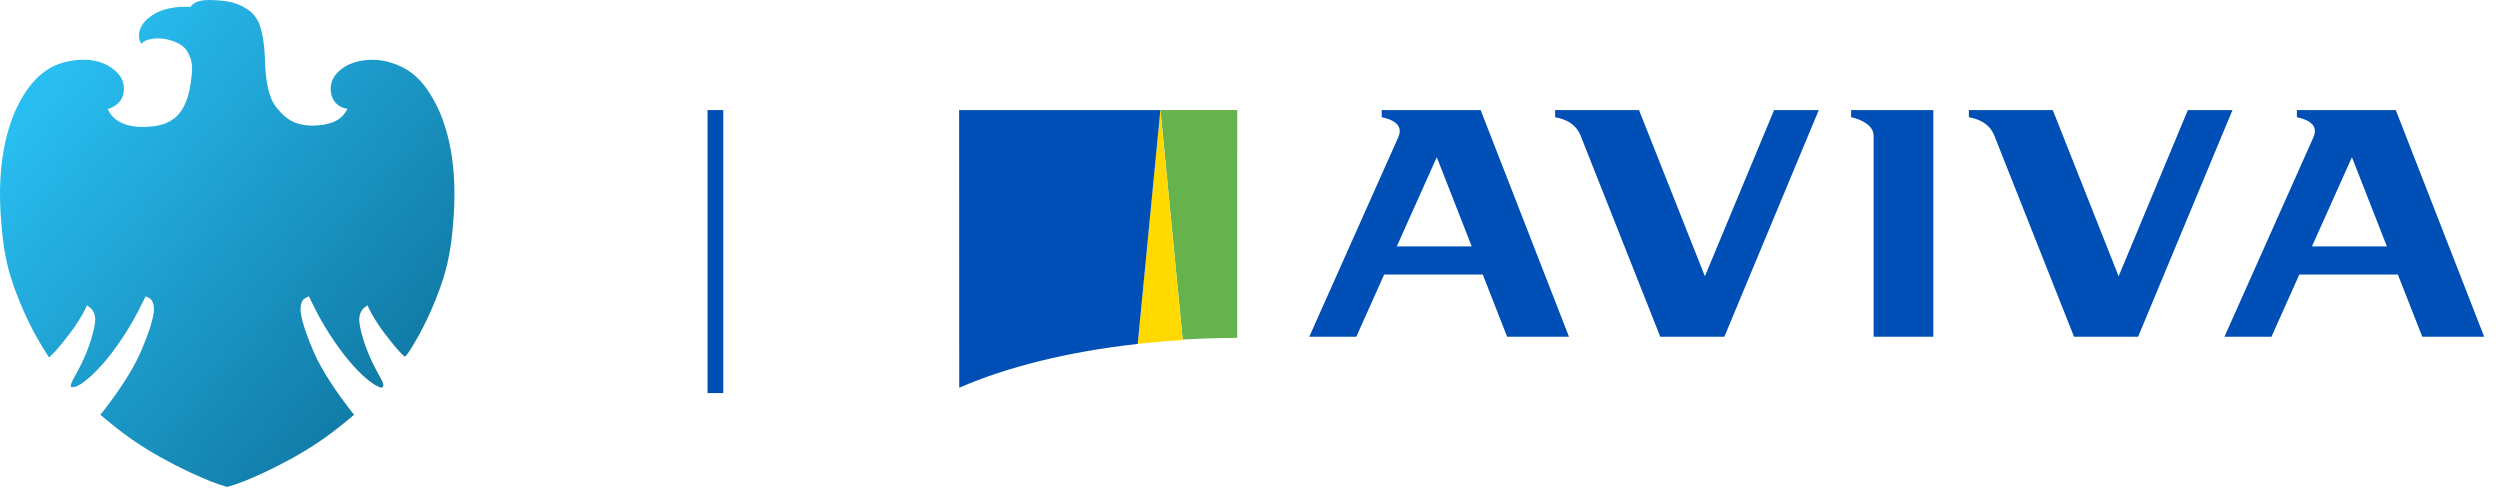 <svg width="159" height="32" viewBox="0 0 159 32" fill="none" xmlns="http://www.w3.org/2000/svg">
<path fill-rule="evenodd" clip-rule="evenodd" d="M12.167 0.379C12.131 0.421 12.124 0.442 12.076 0.438C11.968 0.429 11.723 0.431 11.65 0.431C11.307 0.431 11 0.485 10.71 0.546C10.096 0.674 9.718 0.927 9.382 1.195C9.226 1.319 8.929 1.667 8.862 2.038C8.805 2.351 8.863 2.526 8.928 2.682C8.939 2.708 8.979 2.755 8.987 2.783C9.171 2.592 9.476 2.443 10.052 2.441C10.695 2.438 11.576 2.731 11.884 3.226C12.324 3.932 12.236 4.503 12.143 5.182C11.906 6.921 11.258 7.824 9.82 8.023C9.571 8.058 9.325 8.075 9.088 8.075C8.078 8.075 7.341 7.757 6.964 7.151C6.862 6.988 6.85 6.936 6.85 6.936C6.85 6.936 6.963 6.908 7.063 6.862C7.445 6.683 7.733 6.419 7.838 6.01C7.954 5.556 7.836 5.046 7.537 4.711C6.995 4.105 6.244 3.797 5.304 3.797C4.782 3.797 4.319 3.896 4.023 3.978C2.839 4.308 1.895 5.199 1.137 6.703C0.6 7.767 0.225 9.172 0.081 10.66C-0.062 12.119 0.009 13.351 0.106 14.465C0.267 16.319 0.578 17.43 1.029 18.621C1.492 19.852 2.059 21.027 2.687 22.047C2.892 22.38 3.043 22.625 3.126 22.737C3.246 22.611 3.356 22.496 3.527 22.327C3.774 22.081 4.472 21.174 4.67 20.893C4.87 20.612 5.238 20.046 5.43 19.638L5.536 19.414L5.731 19.567C5.939 19.731 6.06 20.017 6.056 20.332C6.051 20.608 5.986 20.93 5.816 21.52C5.631 22.162 5.307 22.928 4.93 23.624C4.883 23.708 4.838 23.79 4.795 23.866C4.547 24.308 4.442 24.523 4.535 24.621C4.765 24.654 5.057 24.504 5.375 24.261C5.664 24.043 6.436 23.393 7.366 22.099C8.069 21.119 8.628 20.169 9.178 19.017L9.259 18.847L9.433 18.92C9.529 18.961 9.618 19.042 9.672 19.138C9.778 19.328 9.814 19.58 9.778 19.866C9.691 20.56 9.283 21.61 8.955 22.37C8.401 23.657 7.381 25.098 6.624 26.08C6.594 26.118 6.411 26.335 6.381 26.374C6.444 26.438 6.598 26.563 6.785 26.715L7.071 26.948C8.11 27.797 9.076 28.449 10.301 29.13C11.248 29.657 13.174 30.628 14.452 30.968C15.729 30.628 17.656 29.657 18.603 29.13C19.815 28.456 20.811 27.783 21.831 26.948L22.111 26.721C22.298 26.569 22.452 26.444 22.518 26.377C22.484 26.326 22.418 26.247 22.378 26.2C22.342 26.159 22.308 26.118 22.279 26.08C21.52 25.095 20.501 23.653 19.947 22.369C19.619 21.609 19.212 20.557 19.127 19.867C19.09 19.581 19.125 19.328 19.231 19.137C19.276 19.057 19.341 19.002 19.418 18.955C19.527 18.888 19.645 18.847 19.645 18.847L19.726 19.017C20.275 20.168 20.833 21.118 21.537 22.099C22.47 23.395 23.24 24.043 23.528 24.261C23.852 24.507 24.138 24.654 24.292 24.654C24.473 24.549 24.372 24.336 24.111 23.871C24.067 23.793 24.021 23.71 23.975 23.624C23.596 22.929 23.272 22.162 23.086 21.52C22.917 20.931 22.852 20.609 22.849 20.332C22.843 20.017 22.965 19.731 23.173 19.567L23.368 19.414L23.473 19.638C23.679 20.074 24.061 20.65 24.234 20.894C24.43 21.172 25.128 22.079 25.376 22.327C25.546 22.496 25.656 22.61 25.73 22.687C25.858 22.629 26.001 22.396 26.197 22.079C26.844 21.028 27.411 19.852 27.875 18.621C28.324 17.431 28.635 16.32 28.798 14.465C28.895 13.357 28.965 12.13 28.823 10.663C28.692 9.221 28.297 7.741 27.767 6.704C27.444 6.072 26.979 5.27 26.24 4.683C25.864 4.386 25.405 4.152 24.875 3.985C24.486 3.863 24.075 3.801 23.653 3.801C23.054 3.808 22.049 3.936 21.375 4.715C21.069 5.067 20.956 5.574 21.082 6.037C21.187 6.426 21.443 6.714 21.805 6.849C21.805 6.849 21.92 6.891 22.101 6.924C22.049 7.024 21.924 7.2 21.924 7.2C21.692 7.542 21.173 7.99 19.749 7.99C18.914 7.942 18.29 7.746 17.561 6.809C17.109 6.227 16.879 5.252 16.846 3.646C16.817 2.84 16.706 2.142 16.512 1.582C16.382 1.206 16.077 0.812 15.785 0.623C15.533 0.461 15.313 0.329 14.881 0.19C14.394 0.035 13.775 0.011 13.311 0.001C12.666 0.005 12.364 0.142 12.167 0.379Z" fill="url(#paint0_linear_246_10191)"/>
<path fill-rule="evenodd" clip-rule="evenodd" d="M73.805 7.002L75.222 21.595C76.353 21.528 77.507 21.491 78.686 21.488L78.69 7.002L73.805 7V7.002Z" fill="#66B24C"/>
<path fill-rule="evenodd" clip-rule="evenodd" d="M73.799 7L72.359 21.871C73.291 21.769 74.246 21.687 75.219 21.628L73.8 7H73.799Z" fill="#FFD900"/>
<path fill-rule="evenodd" clip-rule="evenodd" d="M61 7.002L61.007 24.66C64.014 23.345 67.929 22.364 72.359 21.873L73.799 7.002V7L61 7.002Z" fill="#004FB6"/>
<path fill-rule="evenodd" clip-rule="evenodd" d="M146.082 7V7.001V7.456C146.54 7.552 147.539 7.831 147.134 8.73L141.475 21.417H144.465L146.235 17.462H152.506L154.057 21.417H157.994L152.372 7H146.082ZM149.583 10L151.806 15.671H147.04L149.583 10Z" fill="#004FB6"/>
<path fill-rule="evenodd" clip-rule="evenodd" d="M139.147 7L134.745 17.571L130.556 7H125.221V7.455C125.837 7.573 126.529 7.838 126.844 8.636L131.908 21.416H135.984L141.986 7H139.147Z" fill="#004FB6"/>
<path fill-rule="evenodd" clip-rule="evenodd" d="M117.729 7V7.455C118.042 7.511 119.163 7.838 119.163 8.636V21.416H122.959V7H117.729Z" fill="#004FB6"/>
<path fill-rule="evenodd" clip-rule="evenodd" d="M112.833 7L108.431 17.571L104.241 7H98.907V7.455C99.524 7.573 100.215 7.838 100.531 8.636L105.593 21.416H109.669L115.674 7H112.833Z" fill="#004FB6"/>
<path fill-rule="evenodd" clip-rule="evenodd" d="M87.878 7V7.455C88.337 7.551 89.334 7.83 88.93 8.729L83.27 21.416H86.26L88.033 17.461H94.304L95.854 21.416H99.787L94.169 7H87.878ZM91.379 9.999L93.602 15.67H88.836L91.379 9.999Z" fill="#004FB6"/>
<line x1="45.5" y1="7.5" x2="45.5" y2="24.5" stroke="#004FB6" stroke-linecap="square"/>
<defs>
<linearGradient id="paint0_linear_246_10191" x1="-5.47" y1="15.398" x2="15.686" y2="33.296" gradientUnits="userSpaceOnUse">
<stop stop-color="#29BEF1"/>
<stop offset="1" stop-color="#127DA9"/>
</linearGradient>
</defs>
</svg>
